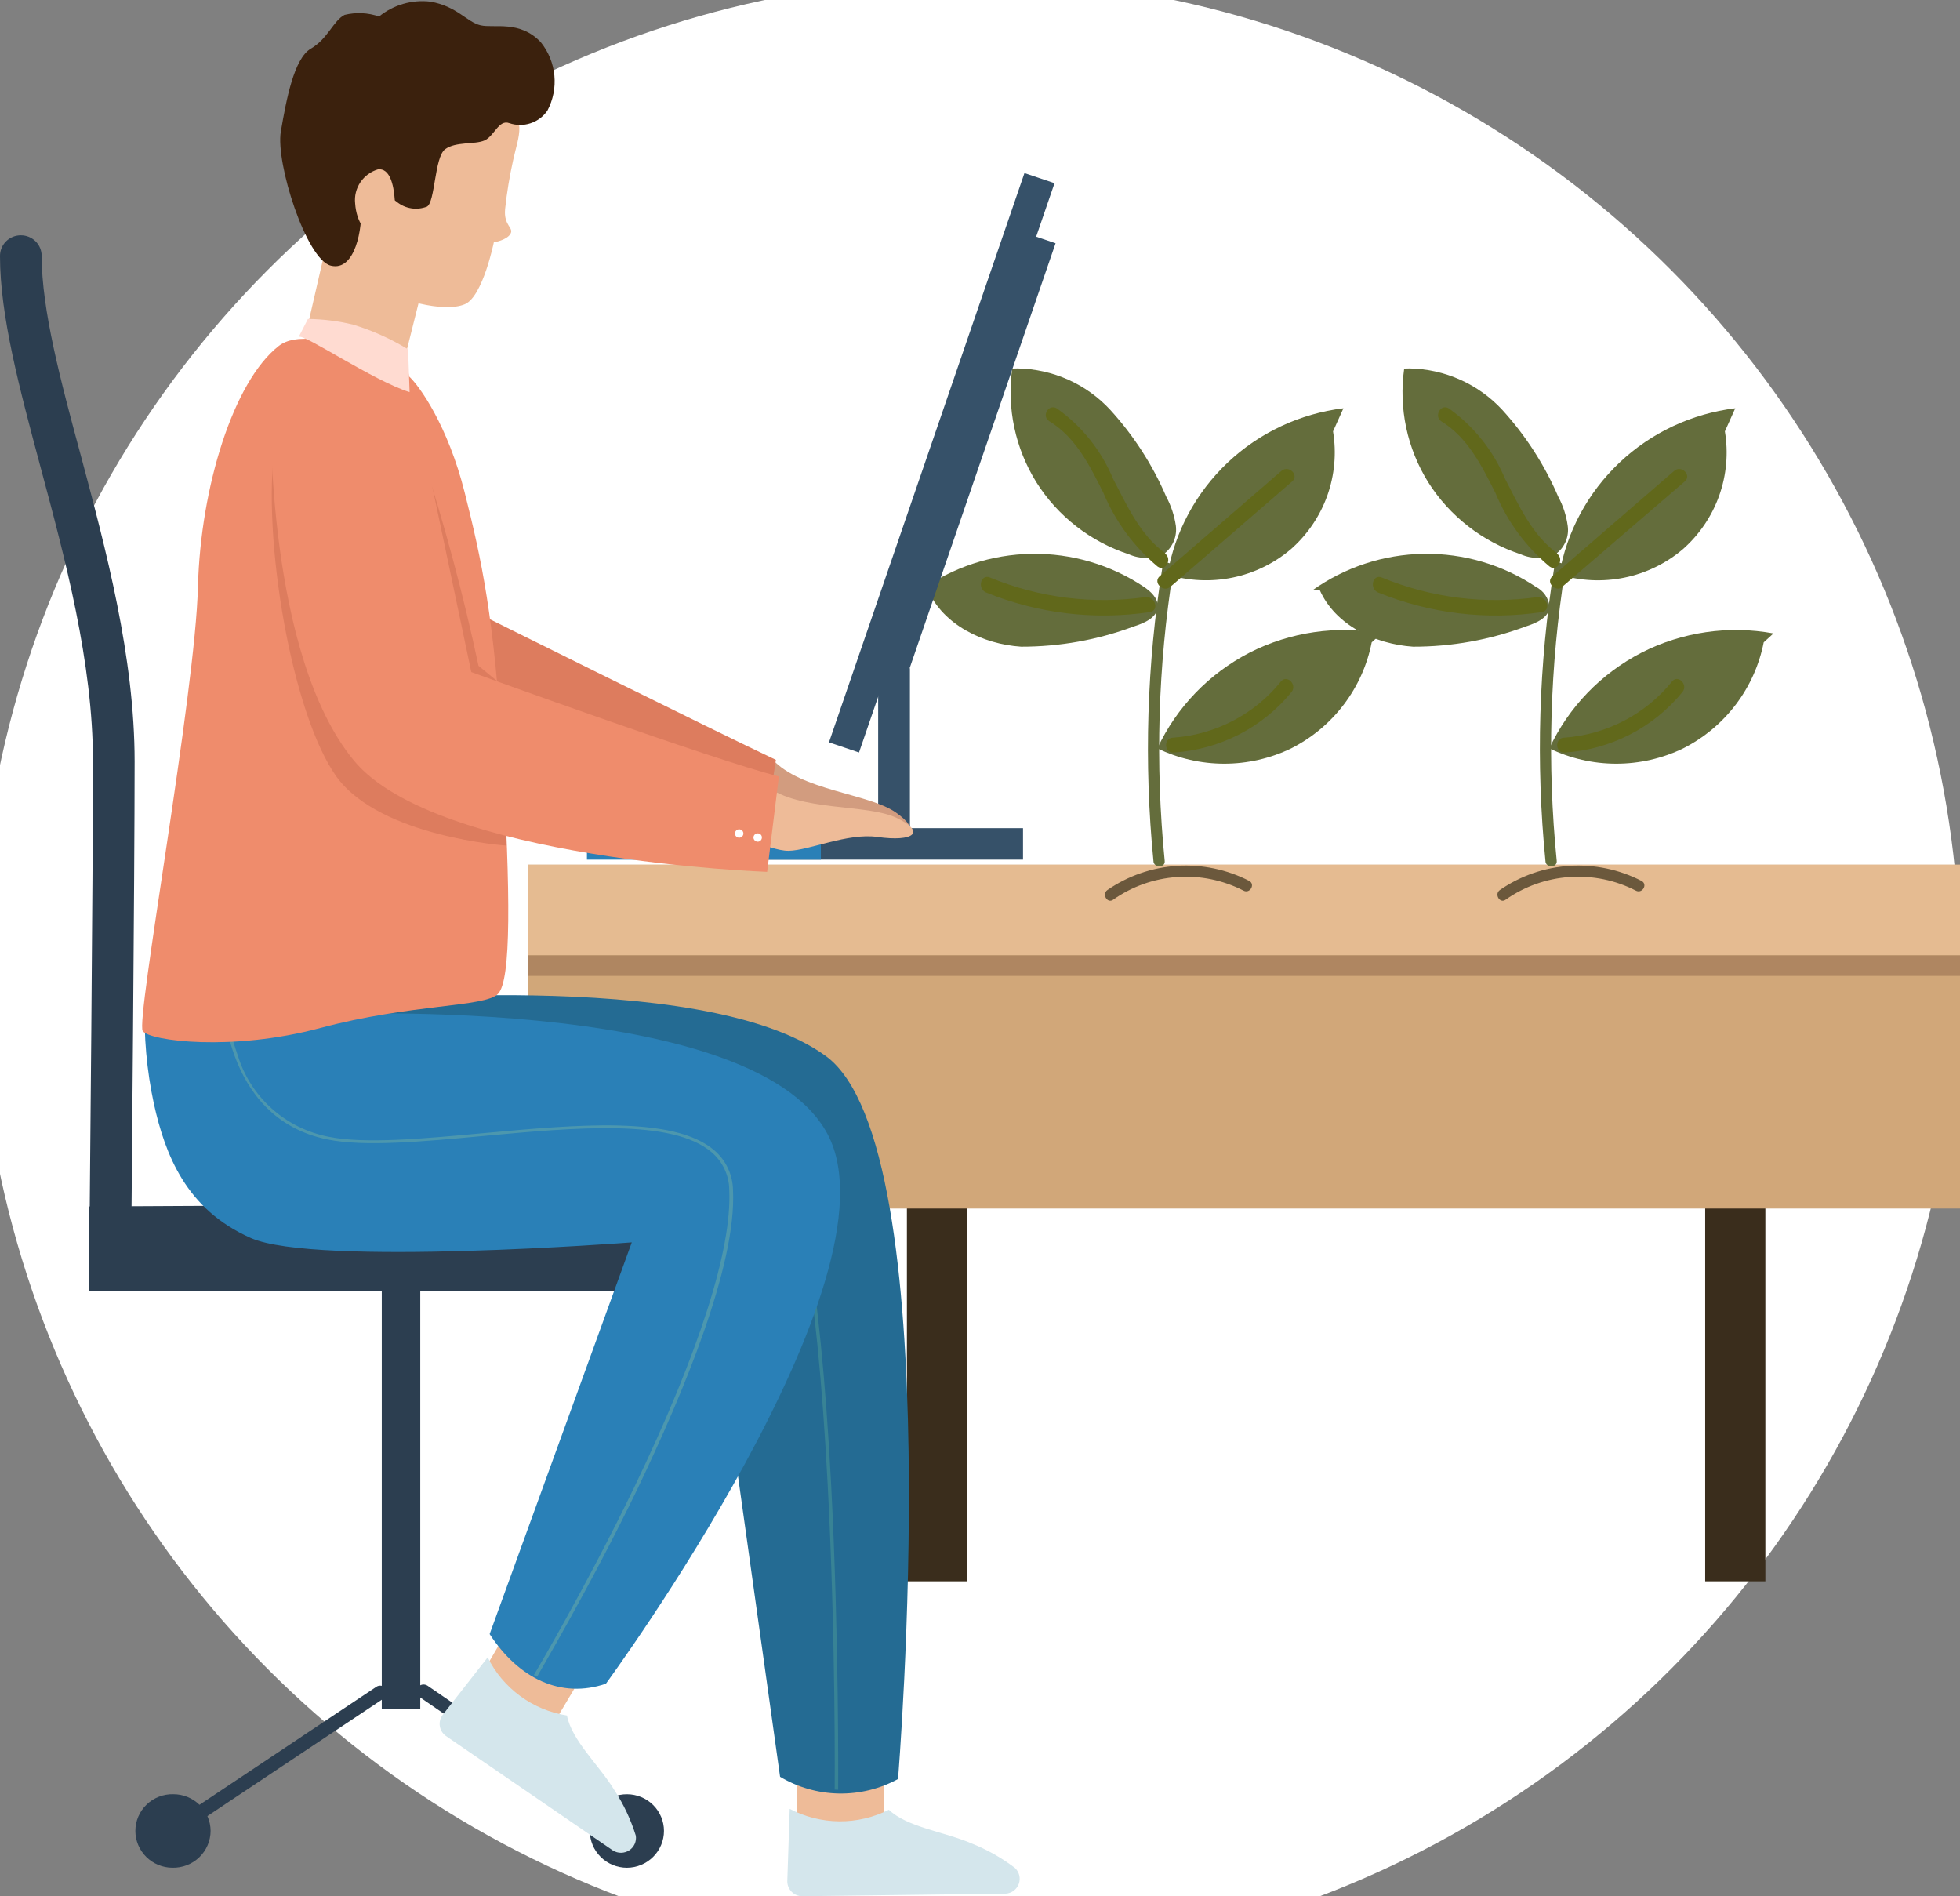 <svg width="92" height="89" viewBox="0 0 92 89" fill="none" xmlns="http://www.w3.org/2000/svg">
<rect x="0" y="0" width="92" height="89" fill="#808080" stroke="none"/>
<g clip-path="url(#clip0_3_4845)">
<circle cx="45.5" cy="45.5" r="46.5" fill="white"/>
<path d="M82.864 54.023H80.039V74.213H82.864V54.023Z" fill="#3A2D1C"/>
<path d="M45.393 54.023H42.569V74.213H45.393V54.023Z" fill="#3A2D1C"/>
<path d="M92 40.582H24.783V56.719H92V40.582Z" fill="#D1A779"/>
<path d="M92 40.582H24.783V44.837H92V40.582Z" fill="#E5BB91"/>
<path d="M92 44.836H24.783V45.802H92V44.836Z" fill="#AF8661"/>
<path d="M54.67 40.406C54.218 35.852 54.353 31.259 55.073 26.739C55.122 26.41 54.614 26.263 54.565 26.599C53.831 31.165 53.688 35.804 54.141 40.406C54.141 40.735 54.706 40.742 54.67 40.406Z" fill="#646D3C"/>
<path d="M64.852 29.727C62.742 29.34 60.562 29.658 58.653 30.629C56.749 31.612 55.227 33.192 54.325 35.122C55.303 35.595 56.378 35.841 57.466 35.841C58.555 35.841 59.63 35.595 60.608 35.122C61.578 34.631 62.422 33.928 63.076 33.066C63.73 32.204 64.178 31.206 64.386 30.146" fill="#646D3C"/>
<path d="M43.204 27.704C44.727 26.618 46.549 26.02 48.425 25.991C50.301 25.962 52.14 26.504 53.696 27.543C54.014 27.76 54.353 28.068 54.339 28.453C54.339 28.971 53.724 29.244 53.223 29.398C51.531 30.031 49.736 30.353 47.928 30.35C46.134 30.231 44.27 29.321 43.55 27.683" fill="#646D3C"/>
<path d="M63.059 19.16C61.019 19.41 59.115 20.303 57.627 21.708C56.139 23.114 55.147 24.956 54.798 26.963C55.787 27.266 56.837 27.316 57.85 27.108C58.864 26.9 59.808 26.441 60.594 25.773C61.368 25.092 61.955 24.228 62.301 23.261C62.646 22.294 62.739 21.257 62.571 20.245" fill="#646D3C"/>
<path d="M47.772 17.291C48.591 17.306 49.399 17.487 50.145 17.821C50.892 18.156 51.562 18.637 52.115 19.236C53.212 20.44 54.1 21.816 54.741 23.309C54.97 23.735 55.123 24.197 55.193 24.674C55.223 24.914 55.192 25.158 55.102 25.383C55.011 25.608 54.866 25.807 54.678 25.962C54.418 26.098 54.13 26.173 53.836 26.181C53.542 26.19 53.251 26.131 52.983 26.011C51.185 25.422 49.651 24.229 48.648 22.637C47.655 21.042 47.253 19.155 47.511 17.298" fill="#646D3C"/>
<path d="M55.073 35.319C56.146 35.252 57.193 34.964 58.148 34.475C59.104 33.986 59.946 33.306 60.623 32.477C60.905 32.135 60.404 31.631 60.121 31.988C59.508 32.748 58.744 33.374 57.875 33.827C57.006 34.28 56.052 34.549 55.073 34.619C54.621 34.619 54.621 35.319 55.073 35.319Z" fill="#61681B"/>
<path d="M54.939 27.537L60.651 22.596C60.997 22.302 60.495 21.806 60.15 22.1L54.437 27.04C54.099 27.334 54.6 27.831 54.939 27.537Z" fill="#61681B"/>
<path d="M53.788 28.02C51.309 28.374 48.779 28.057 46.466 27.103C46.042 26.928 45.859 27.607 46.276 27.802C48.709 28.794 51.369 29.113 53.971 28.726C54.423 28.656 54.233 27.985 53.788 28.026V28.02Z" fill="#61681B"/>
<path d="M54.692 25.962C53.505 25.102 52.891 23.702 52.242 22.463C51.694 21.141 50.781 19.999 49.608 19.168C49.22 18.93 48.867 19.538 49.255 19.769C50.505 20.532 51.161 21.869 51.797 23.142C52.355 24.473 53.223 25.653 54.331 26.585C54.699 26.858 55.038 26.249 54.692 25.983V25.962Z" fill="#61681B"/>
<path d="M52.249 42.226C53.131 41.604 54.169 41.235 55.249 41.16C56.329 41.084 57.409 41.306 58.37 41.799C58.667 41.96 58.935 41.505 58.639 41.344C57.595 40.806 56.423 40.561 55.249 40.636C54.076 40.712 52.945 41.104 51.98 41.771C51.705 41.967 51.98 42.422 52.249 42.226Z" fill="#6B583C"/>
<path d="M73.071 40.406C72.616 35.852 72.749 31.259 73.466 26.739C73.522 26.41 73.014 26.263 72.958 26.599C72.226 31.165 72.086 35.805 72.541 40.406C72.541 40.735 73.099 40.742 73.071 40.406Z" fill="#646D3C"/>
<path d="M83.245 29.727C81.137 29.34 78.959 29.658 77.052 30.629C75.148 31.611 73.625 33.191 72.724 35.122C73.703 35.595 74.778 35.841 75.866 35.841C76.955 35.841 78.03 35.595 79.008 35.122C79.978 34.631 80.821 33.928 81.476 33.066C82.13 32.204 82.578 31.206 82.786 30.146" fill="#646D3C"/>
<path d="M61.604 27.704C63.127 26.618 64.949 26.02 66.825 25.991C68.701 25.962 70.54 26.504 72.096 27.543C72.269 27.632 72.417 27.762 72.528 27.92C72.638 28.079 72.709 28.262 72.732 28.453C72.732 28.971 72.117 29.244 71.623 29.398C69.931 30.031 68.136 30.353 66.328 30.35C64.527 30.231 62.663 29.321 61.943 27.683" fill="#646D3C"/>
<path d="M81.451 19.16C79.412 19.41 77.507 20.303 76.02 21.708C74.532 23.114 73.54 24.956 73.19 26.963C74.18 27.267 75.232 27.317 76.247 27.109C77.262 26.901 78.207 26.441 78.994 25.773C79.767 25.091 80.352 24.227 80.697 23.26C81.041 22.294 81.133 21.256 80.964 20.245" fill="#646D3C"/>
<path d="M66.165 17.291C66.985 17.306 67.794 17.486 68.542 17.821C69.289 18.155 69.961 18.637 70.515 19.236C71.612 20.44 72.5 21.816 73.141 23.309C73.37 23.734 73.521 24.196 73.586 24.674C73.621 24.914 73.593 25.159 73.503 25.384C73.414 25.61 73.268 25.809 73.078 25.962C72.816 26.097 72.527 26.172 72.233 26.181C71.938 26.189 71.645 26.131 71.376 26.011C69.58 25.418 68.048 24.226 67.041 22.637C66.047 21.043 65.647 19.154 65.911 17.298" fill="#646D3C"/>
<path d="M73.43 35.319C74.502 35.251 75.548 34.963 76.502 34.474C77.456 33.985 78.298 33.305 78.973 32.477C79.255 32.135 78.761 31.631 78.479 31.988C77.865 32.747 77.1 33.372 76.231 33.825C75.363 34.277 74.409 34.548 73.43 34.619C72.979 34.619 72.979 35.319 73.43 35.319Z" fill="#61681B"/>
<path d="M73.332 27.537L79.079 22.596C79.425 22.302 78.924 21.806 78.585 22.1L72.873 27.04C72.527 27.334 73.028 27.831 73.367 27.537H73.332Z" fill="#61681B"/>
<path d="M72.181 28.02C69.701 28.374 67.171 28.057 64.859 27.103C64.442 26.928 64.259 27.607 64.675 27.802C67.109 28.794 69.769 29.114 72.371 28.726C72.816 28.656 72.626 27.985 72.181 28.026V28.02Z" fill="#61681B"/>
<path d="M73.085 25.962C71.906 25.102 71.284 23.702 70.642 22.463C70.089 21.144 69.177 20.003 68.008 19.168C67.62 18.93 67.302 19.538 67.648 19.769C68.898 20.532 69.554 21.869 70.197 23.142C70.751 24.475 71.62 25.656 72.732 26.585C73.099 26.858 73.438 26.249 73.085 25.983V25.962Z" fill="#61681B"/>
<path d="M70.67 42.226C71.551 41.604 72.588 41.235 73.666 41.16C74.745 41.084 75.824 41.306 76.784 41.799C77.088 41.96 77.356 41.505 77.053 41.344C76.011 40.806 74.84 40.561 73.667 40.636C72.494 40.712 71.365 41.104 70.402 41.771C70.126 41.967 70.402 42.422 70.67 42.226Z" fill="#6B583C"/>
<path d="M17.92 60.056V80.203H19.727V60.056H17.92Z" fill="#2C3E50"/>
<path d="M34.795 60.595H4.194V56.62C4.194 56.62 24.818 56.508 29.203 56.508C32.14 56.508 34.23 58.348 35.282 59.559C35.36 59.651 35.41 59.763 35.426 59.882C35.442 60.001 35.423 60.122 35.372 60.231C35.321 60.34 35.239 60.432 35.137 60.496C35.035 60.561 34.916 60.595 34.795 60.595Z" fill="#2C3E50"/>
<path d="M5.19 58.069C5.45 58.069 5.7 57.967 5.884 57.784C6.068 57.602 6.171 57.355 6.171 57.096C6.171 56.936 6.319 41.057 6.319 35.739C6.319 30.84 4.978 25.802 3.792 21.372C2.846 17.873 1.956 14.542 1.956 12.009C1.956 11.753 1.853 11.507 1.671 11.326C1.488 11.145 1.24 11.043 0.982 11.043C0.852 11.042 0.723 11.067 0.603 11.116C0.483 11.165 0.374 11.237 0.283 11.328C0.192 11.419 0.119 11.528 0.071 11.647C0.022 11.767 -0.002 11.894 0 12.023C0 14.822 0.918 18.244 1.892 21.883C3.05 26.194 4.364 31.085 4.364 35.753C4.364 41.064 4.208 56.929 4.208 57.09C4.207 57.217 4.232 57.344 4.28 57.462C4.329 57.581 4.4 57.688 4.491 57.779C4.581 57.87 4.689 57.943 4.808 57.992C4.926 58.042 5.054 58.068 5.183 58.069H5.19Z" fill="#2C3E50"/>
<path d="M29.429 86.249C29.482 86.248 29.533 86.235 29.58 86.211C29.627 86.187 29.667 86.152 29.697 86.109C29.721 86.074 29.738 86.035 29.747 85.993C29.756 85.952 29.756 85.909 29.748 85.868C29.741 85.826 29.724 85.786 29.701 85.751C29.678 85.716 29.648 85.685 29.612 85.661L20.066 79.111C19.994 79.064 19.905 79.047 19.82 79.062C19.735 79.078 19.659 79.125 19.607 79.195C19.583 79.23 19.566 79.269 19.558 79.311C19.549 79.352 19.548 79.395 19.556 79.436C19.564 79.478 19.58 79.518 19.603 79.553C19.627 79.588 19.657 79.619 19.692 79.643L29.238 86.193C29.294 86.232 29.361 86.252 29.429 86.249Z" fill="#2C3E50"/>
<path d="M27.685 85.928C27.685 86.387 27.869 86.827 28.196 87.151C28.523 87.475 28.966 87.657 29.429 87.657C29.89 87.655 30.332 87.472 30.657 87.148C30.983 86.824 31.166 86.386 31.166 85.928C31.166 85.472 30.983 85.034 30.657 84.711C30.331 84.388 29.889 84.207 29.429 84.207C29.2 84.206 28.974 84.25 28.762 84.336C28.55 84.422 28.358 84.549 28.196 84.709C28.034 84.869 27.905 85.059 27.818 85.268C27.73 85.478 27.685 85.702 27.685 85.928Z" fill="#2C3E50"/>
<path d="M6.354 85.927C6.354 86.385 6.537 86.823 6.863 87.147C7.188 87.471 7.63 87.654 8.091 87.656C8.324 87.661 8.556 87.621 8.773 87.537C8.99 87.452 9.188 87.326 9.355 87.165C9.522 87.004 9.654 86.812 9.746 86.599C9.837 86.387 9.884 86.158 9.885 85.927C9.883 85.47 9.698 85.032 9.372 84.71C9.045 84.387 8.602 84.206 8.141 84.206C7.909 84.199 7.677 84.239 7.461 84.323C7.244 84.406 7.047 84.532 6.881 84.692C6.714 84.853 6.582 85.045 6.491 85.257C6.401 85.469 6.354 85.697 6.354 85.927Z" fill="#2C3E50"/>
<path d="M8.105 86.251C8.171 86.253 8.236 86.233 8.289 86.195L18.026 79.701C18.062 79.677 18.093 79.647 18.116 79.612C18.14 79.576 18.157 79.536 18.165 79.495C18.173 79.453 18.172 79.41 18.163 79.368C18.153 79.326 18.136 79.287 18.11 79.253C18.087 79.217 18.056 79.186 18.021 79.163C17.985 79.139 17.945 79.123 17.903 79.115C17.86 79.107 17.817 79.108 17.775 79.117C17.733 79.126 17.693 79.144 17.659 79.169L7.922 85.663C7.887 85.687 7.856 85.717 7.833 85.753C7.81 85.788 7.794 85.828 7.786 85.869C7.778 85.911 7.778 85.954 7.787 85.995C7.796 86.036 7.813 86.076 7.837 86.111C7.867 86.154 7.907 86.189 7.954 86.213C8.001 86.238 8.053 86.251 8.105 86.251Z" fill="#2C3E50"/>
<path d="M35.783 40.344H48.019V38.867H35.783V40.344Z" fill="#365169"/>
<path d="M40.321 35.315L49.498 8.598L48.087 8.122L38.911 34.839L40.321 35.315Z" fill="#365169"/>
<path d="M42.302 32.509L49.547 11.416L48.136 10.94L40.892 32.033L42.302 32.509Z" fill="#365169"/>
<path d="M41.22 31.364V39.006H42.71V31.364H41.22Z" fill="#365169"/>
<path d="M38.53 38.867V39.903V40.344H27.55V39.903L38.53 38.867Z" fill="#2A80B7"/>
<path d="M15.675 9.938L14.114 16.718L18.873 17.313L20.095 12.436L15.675 9.938Z" fill="#EEBB98"/>
<path d="M23.3 5.312C24.903 5.193 24.303 6.487 24.091 7.495C23.92 8.259 23.792 9.033 23.709 9.811C23.632 10.609 24.14 10.679 23.957 10.98C23.773 11.281 23.18 11.372 23.18 11.372C23.18 11.372 22.665 13.912 21.824 14.276C20.829 14.703 18.584 14.066 17.694 13.436C16.359 12.485 14.552 10.896 14.686 9.034C14.82 7.173 15.449 4.479 17.143 4.297L23.3 5.312Z" fill="#EEBB98"/>
<path d="M16.945 9.706C17.023 10.672 16.684 12.75 15.533 12.47C14.382 12.19 12.928 7.648 13.182 6.172C13.436 4.695 13.796 2.743 14.594 2.281C15.392 1.819 15.653 0.958 16.176 0.699C16.711 0.568 17.273 0.595 17.793 0.776C18.126 0.505 18.511 0.303 18.924 0.183C19.338 0.063 19.772 0.026 20.2 0.077C21.457 0.294 21.916 1.042 22.559 1.189C23.201 1.336 24.394 0.937 25.383 1.98C25.744 2.428 25.966 2.97 26.021 3.54C26.076 4.111 25.963 4.685 25.694 5.192C25.503 5.471 25.224 5.68 24.901 5.786C24.578 5.893 24.229 5.89 23.907 5.78C23.413 5.591 23.201 6.389 22.742 6.592C22.283 6.795 21.394 6.634 20.892 7.005C20.391 7.376 20.426 9.503 20.038 9.699C19.804 9.789 19.549 9.817 19.301 9.777C19.053 9.738 18.82 9.633 18.626 9.475C18.188 9.076 16.945 9.706 16.945 9.706Z" fill="#3B210D"/>
<path d="M16.67 9.552C16.727 10.413 17.193 11.078 17.708 11.043C18.224 11.008 18.591 10.287 18.534 9.433C18.478 8.58 18.273 7.908 17.758 7.943C17.414 8.041 17.117 8.257 16.918 8.551C16.719 8.845 16.631 9.2 16.67 9.552Z" fill="#EEBB98"/>
<path d="M37.414 86.572L41.495 86.362L41.516 79.371L37.379 79.581L37.414 86.572Z" fill="#EEBB98"/>
<path d="M41.721 84.935C42.59 85.76 44.334 85.97 45.569 86.502C46.31 86.793 47.006 87.184 47.638 87.664C47.739 87.757 47.81 87.878 47.843 88.011C47.876 88.144 47.868 88.283 47.822 88.412C47.775 88.541 47.691 88.653 47.581 88.736C47.471 88.818 47.338 88.866 47.2 88.874L37.661 88.993C37.474 88.993 37.294 88.92 37.162 88.788C37.03 88.657 36.955 88.479 36.955 88.294L37.068 84.893C37.783 85.269 38.58 85.47 39.39 85.478C40.2 85.485 40.999 85.299 41.721 84.935Z" fill="#D4E6EC"/>
<path d="M38.77 49.567C44.602 53.843 42.152 83.493 42.152 83.493C41.3 83.957 40.341 84.191 39.37 84.173C38.399 84.154 37.449 83.884 36.616 83.388L32.839 56.397L19.734 58.497L15.675 47.069C15.675 47.069 32.945 45.299 38.77 49.567Z" fill="#246B93"/>
<path d="M22.149 79.378L25.595 81.547L29.252 75.396L25.757 73.191L22.149 79.378Z" fill="#EEBB98"/>
<path d="M26.612 80.512C26.837 81.688 28.137 82.857 28.836 84.011C29.271 84.675 29.61 85.396 29.845 86.153C29.865 86.284 29.846 86.419 29.792 86.54C29.737 86.662 29.649 86.765 29.537 86.839C29.425 86.912 29.294 86.952 29.16 86.955C29.026 86.957 28.894 86.922 28.779 86.853L20.928 81.471C20.852 81.417 20.789 81.349 20.74 81.27C20.692 81.192 20.659 81.104 20.645 81.013C20.63 80.922 20.634 80.829 20.656 80.74C20.678 80.65 20.718 80.566 20.773 80.491L22.891 77.783C23.245 78.5 23.768 79.122 24.416 79.597C25.063 80.072 25.816 80.386 26.612 80.512Z" fill="#D4E6EC"/>
<path d="M39.342 83.996C39.342 83.926 39.391 76.935 39.01 69.615C38.488 59.818 37.457 54.08 35.946 52.666L35.84 52.778C37.301 54.143 38.339 59.972 38.848 69.629C39.236 76.935 39.179 83.926 39.179 83.989L39.342 83.996Z" fill="#388395"/>
<path d="M22.983 76.69L29.655 58.306C29.655 58.306 14.827 59.447 11.777 58.103C8.727 56.76 7.753 54.184 7.223 51.805C6.886 50.235 6.743 48.63 6.8 47.025L14.185 47.634C14.185 47.634 35.275 46.472 38.848 53.233C42.42 59.993 28.44 79.02 28.44 79.02C26.336 79.734 24.352 78.789 22.983 76.69Z" fill="#2A80B7"/>
<path d="M25.213 78.691C25.213 78.649 27.621 74.639 29.937 69.846C32.055 65.416 34.583 59.391 34.407 55.85C34.401 55.496 34.32 55.148 34.169 54.827C34.018 54.506 33.801 54.22 33.531 53.989C31.632 52.358 27.07 52.778 22.658 53.184C19.833 53.443 17.129 53.694 15.435 53.352C14.436 53.16 13.51 52.702 12.755 52.026C12.001 51.35 11.448 50.482 11.156 49.517C10.793 48.513 10.602 47.455 10.591 46.389H10.436C10.436 46.452 10.351 52.47 15.378 53.478C17.101 53.828 19.798 53.583 22.651 53.317C27.028 52.911 31.561 52.498 33.404 54.079C33.66 54.297 33.866 54.566 34.009 54.869C34.151 55.172 34.227 55.502 34.23 55.836C34.364 58.635 32.818 63.457 29.775 69.79C27.459 74.576 25.079 78.579 25.058 78.614L25.213 78.691Z" fill="#4C97AE"/>
<path d="M36.249 35.633C37.605 37.109 40.761 37.235 42.039 38.124C43.317 39.013 42.646 39.384 40.98 38.859C39.674 38.439 37.718 38.957 36.786 38.817C35.854 38.677 33.997 37.228 33.997 37.228L36.249 35.633Z" fill="#D29C7F"/>
<path d="M19.007 18.026L22.912 29.02C22.912 29.02 33.369 34.22 36.419 35.661L35.889 39.16C35.889 39.16 20.412 38.3 16.543 33.625C12.441 28.663 13.105 16.676 13.105 16.676L19.007 18.026Z" fill="#DD7C5E"/>
<path d="M35.96 36.879C37.541 38.103 40.676 37.712 42.081 38.383C43.486 39.055 42.9 39.524 41.17 39.279C39.801 39.083 37.965 39.916 37.019 39.93C36.073 39.944 34.004 38.824 34.004 38.824L35.96 36.879Z" fill="#EEBB98"/>
<path d="M13.076 16.243C10.958 17.909 9.419 22.849 9.292 27.51C9.179 32.513 6.355 47.93 6.7 48.392C7.046 48.853 10.887 49.357 15.039 48.245C19.318 47.104 22.735 47.279 23.371 46.649C24.006 46.019 23.957 41.911 23.582 35.452C23.208 28.993 22.594 26.222 21.81 23.108C21.026 19.994 19.692 18.105 19.184 17.65C19.184 17.65 14.693 14.976 13.076 16.243Z" fill="#EF8C6C"/>
<path d="M22.46 31.246L23.314 31.946C23.314 31.946 23.738 38.944 23.773 39.686C23.773 39.686 17.892 39.287 15.816 36.481C13.698 33.562 12.286 25.228 12.9 20.91L14.227 21.96L19.812 21.365C20.866 24.611 21.75 27.909 22.46 31.246Z" fill="#DD7C5E"/>
<path d="M19.007 16.732L22.121 31.54C22.121 31.54 33.545 35.69 36.56 36.439L36.009 40.917C36.009 40.917 20.476 40.371 16.614 35.697C12.511 30.728 12.709 19.392 12.709 19.392L19.007 16.732Z" fill="#EF8C6C"/>
<path d="M35.367 39.307C35.368 39.359 35.39 39.408 35.427 39.444C35.463 39.48 35.513 39.502 35.564 39.503C35.617 39.503 35.667 39.483 35.704 39.446C35.741 39.409 35.762 39.359 35.762 39.307C35.763 39.281 35.759 39.255 35.749 39.231C35.739 39.207 35.725 39.185 35.706 39.167C35.688 39.148 35.666 39.134 35.641 39.124C35.617 39.115 35.591 39.111 35.564 39.111C35.512 39.111 35.462 39.132 35.425 39.169C35.388 39.206 35.367 39.255 35.367 39.307Z" fill="white"/>
<path d="M34.696 39.314C34.805 39.314 34.894 39.226 34.894 39.118C34.894 39.01 34.805 38.922 34.696 38.922C34.587 38.922 34.498 39.01 34.498 39.118C34.498 39.226 34.587 39.314 34.696 39.314Z" fill="white"/>
<path d="M19.226 18.405L19.155 16.396C18.348 15.901 17.479 15.511 16.571 15.235C15.878 15.067 15.167 14.978 14.453 14.969L14.023 15.809C14.298 15.668 17.489 17.852 19.226 18.405Z" fill="#FFDBD1"/>
</g>
<defs>
<clipPath id="clip0_3_4845">
<rect width="92" height="89" fill="white"/>
</clipPath>
</defs>
</svg>
